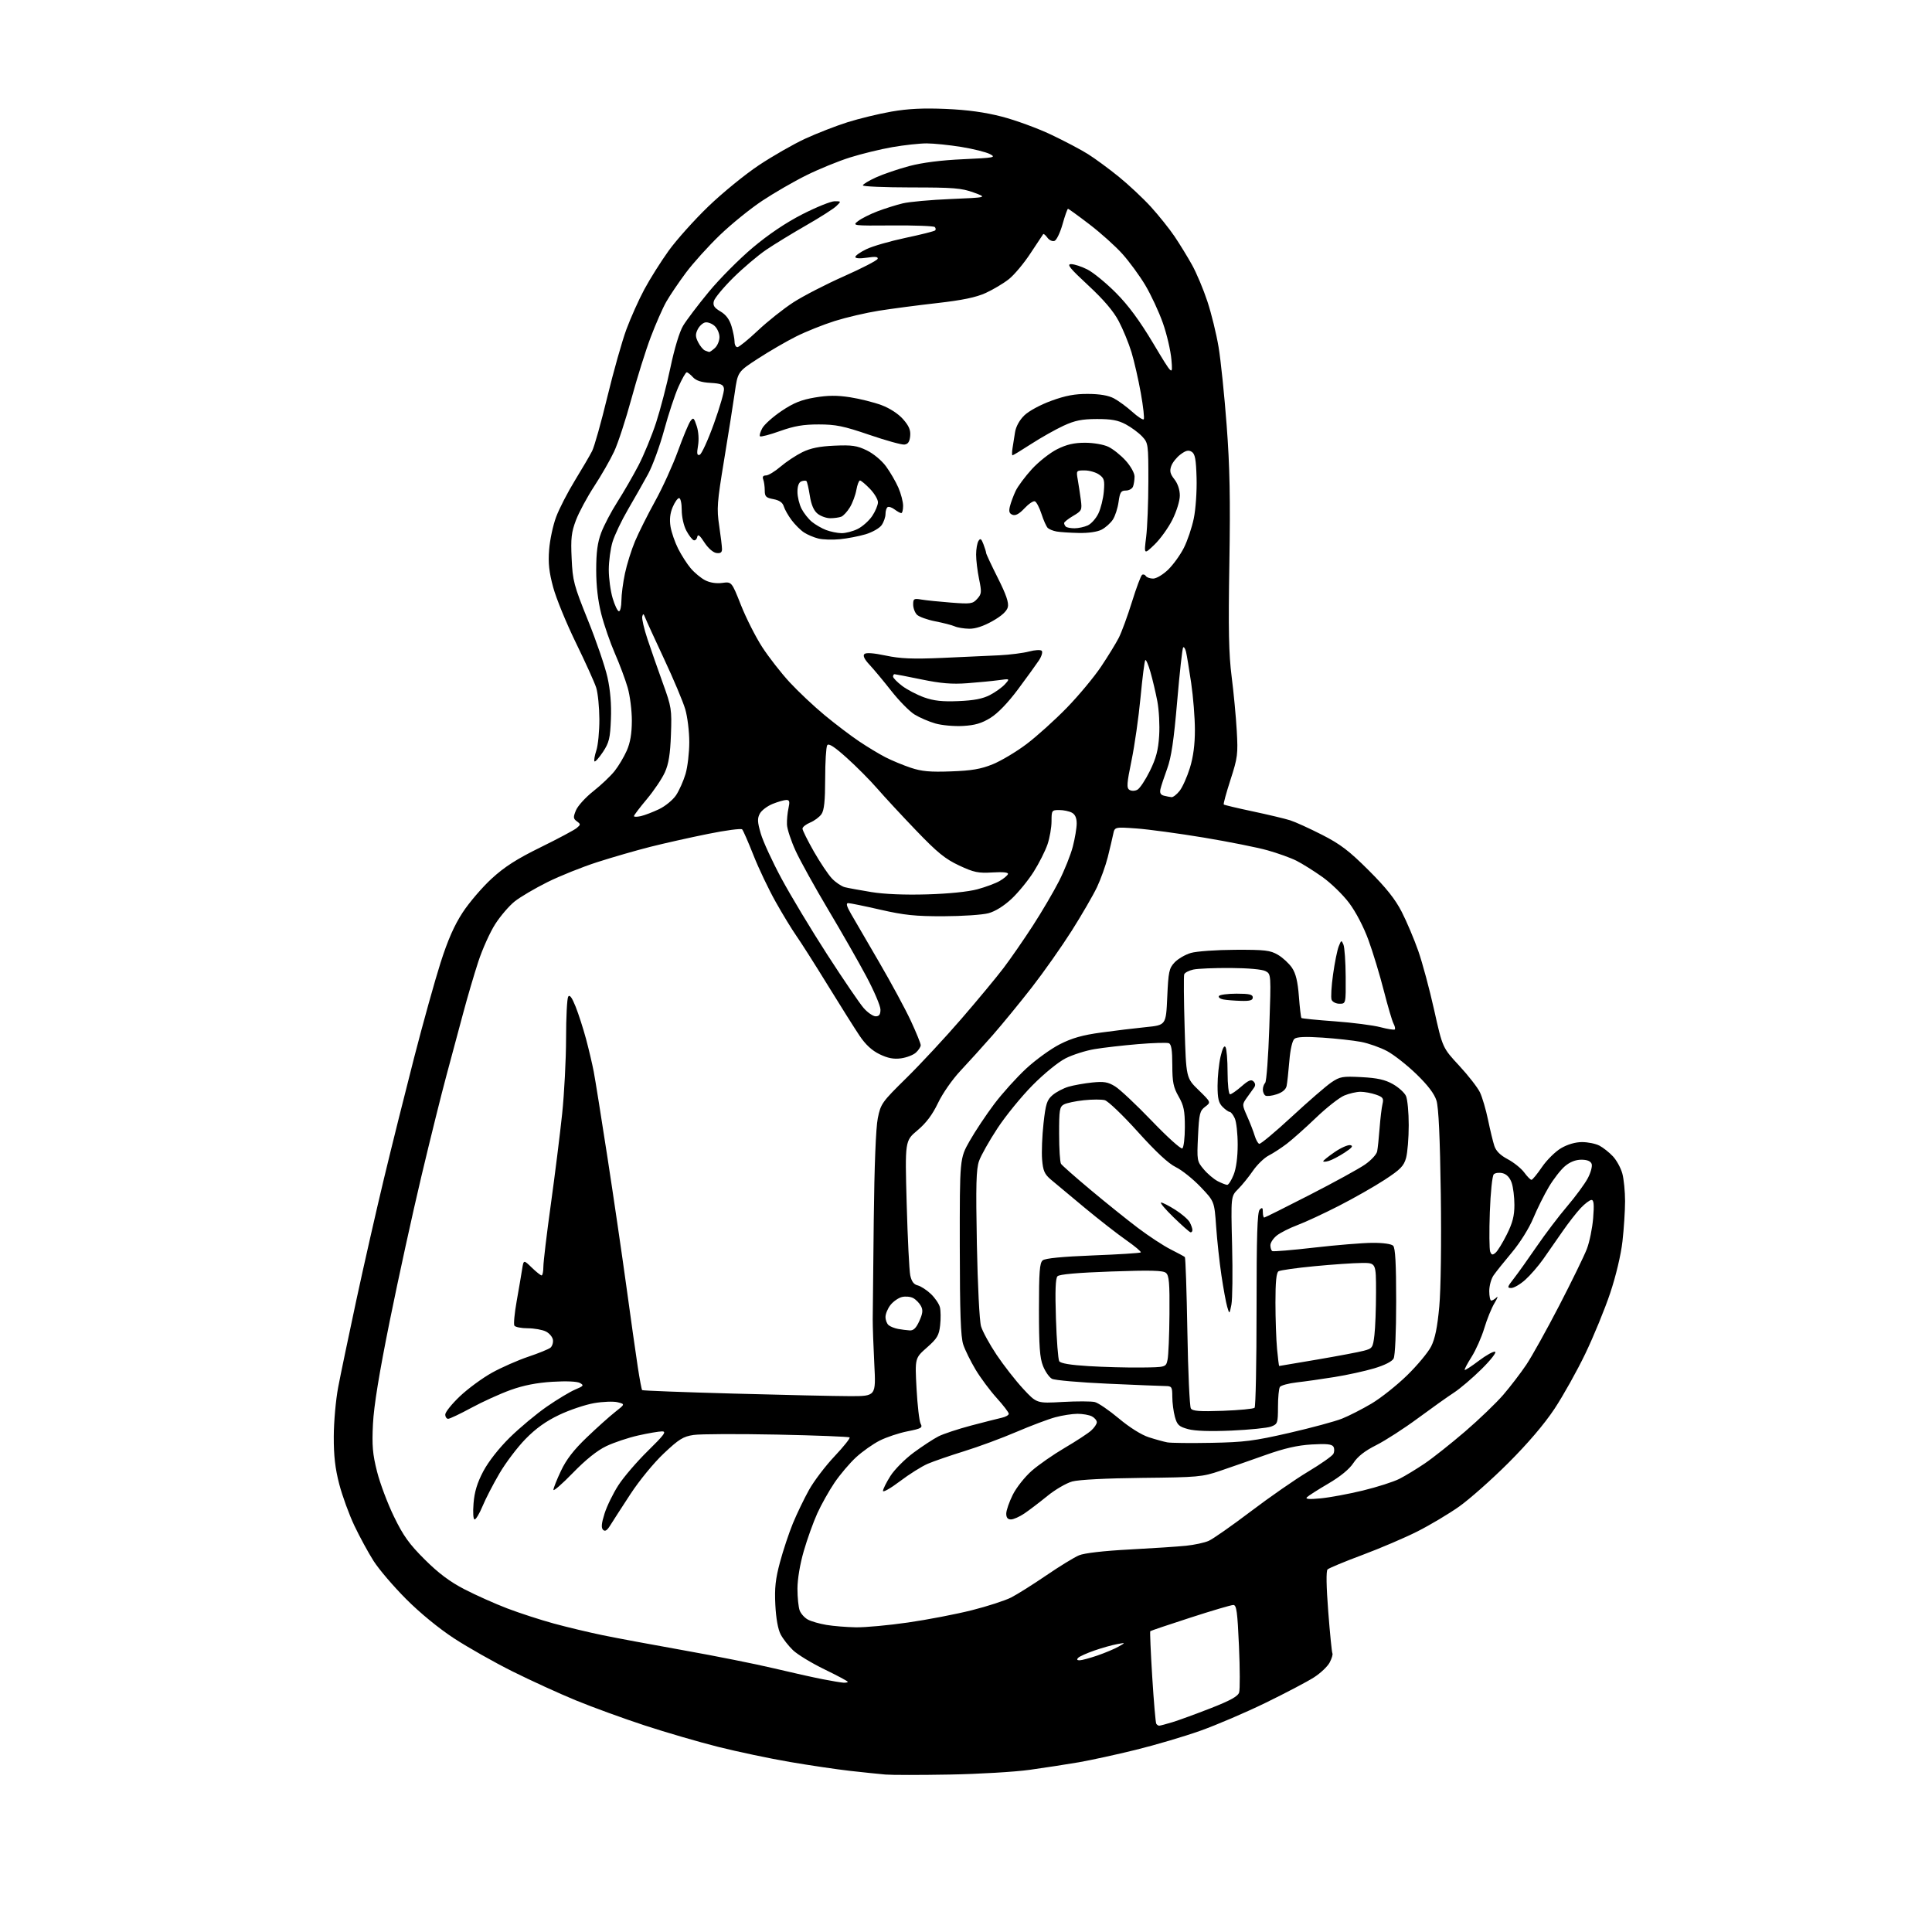 <?xml version="1.0" encoding="UTF-8" standalone="no"?>
<svg 
  version="1.1" 
  xmlns="http://www.w3.org/2000/svg" 
  xmlns:xlink="http://www.w3.org/1999/xlink" 
  xmlns:svg="http://www.w3.org/2000/svg"
  xmlns:rdf="http://www.w3.org/1999/02/22-rdf-syntax-ns#"
  xmlns:cc="http://creativecommons.org/ns#"
  xmlns:dc="http://purl.org/dc/elements/1.1/"
  viewBox="0 0 768 768"
  width="768"
  height="768"
>
<style>svg {background-color: white; }</style>"
<path stroke="none" fill="black" fill-rule="evenodd" d="M377.50,705.41C365.95,705.62 354.48,705.62 352.00,705.41C349.52,705.20 343.23,704.54 338.00,703.96C332.77,703.37 321.98,701.78 314.00,700.41C306.02,699.05 293.20,696.34 285.50,694.41C277.80,692.47 264.62,688.63 256.21,685.87C247.80,683.11 235.52,678.64 228.93,675.93C222.34,673.22 211.00,668.04 203.72,664.41C196.45,660.78 186.00,654.87 180.50,651.28C174.44,647.32 166.91,641.15 161.41,635.62C156.41,630.61 150.60,623.80 148.50,620.50C146.40,617.20 142.97,610.90 140.88,606.50C138.79,602.10 136.08,594.67 134.86,590.00C133.23,583.76 132.65,578.71 132.68,571.00C132.70,565.23 133.48,556.45 134.42,551.50C135.36,546.55 138.60,531.02 141.61,517.00C144.63,502.98 149.59,481.15 152.63,468.50C155.67,455.85 161.06,434.25 164.60,420.50C168.14,406.75 172.88,389.75 175.12,382.72C178.02,373.65 180.57,367.85 183.92,362.72C186.52,358.75 191.71,352.69 195.46,349.25C200.59,344.55 205.42,341.46 214.89,336.81C221.83,333.40 228.28,329.96 229.24,329.16C230.86,327.81 230.87,327.62 229.31,326.49C227.86,325.42 227.81,324.87 228.96,322.09C229.69,320.34 232.80,316.92 235.89,314.49C238.98,312.05 242.77,308.45 244.32,306.49C245.88,304.53 248.04,300.89 249.14,298.41C250.53,295.27 251.15,291.67 251.17,286.54C251.18,282.49 250.44,276.55 249.51,273.34C248.58,270.13 246.30,264.01 244.43,259.75C242.57,255.49 240.13,248.44 239.02,244.08C237.69,238.86 237.00,232.92 237.00,226.62C237.00,219.56 237.51,215.70 238.98,211.78C240.07,208.87 242.97,203.34 245.43,199.50C247.89,195.65 251.66,189.12 253.81,185.00C255.95,180.88 259.10,173.22 260.81,168.00C262.51,162.78 265.09,152.88 266.53,146.00C268.09,138.55 270.11,131.88 271.54,129.50C272.86,127.30 277.44,121.25 281.72,116.06C286.00,110.87 293.88,102.94 299.23,98.44C305.58,93.10 312.46,88.48 319.03,85.13C324.57,82.31 330.30,80.00 331.77,80.00C334.42,80.00 334.43,80.01 332.47,81.91C331.39,82.97 326.00,86.41 320.50,89.56C315.00,92.71 307.83,97.09 304.56,99.31C301.30,101.52 295.41,106.52 291.47,110.41C287.54,114.31 284.07,118.50 283.76,119.71C283.33,121.44 283.91,122.34 286.40,123.81C288.58,125.09 289.97,126.96 290.80,129.71C291.46,131.92 292.00,134.69 292.00,135.87C292.00,137.04 292.51,138.00 293.13,138.00C293.75,138.00 297.41,135.03 301.26,131.40C305.11,127.77 311.46,122.72 315.37,120.19C319.29,117.66 328.34,112.99 335.49,109.82C342.63,106.65 348.65,103.54 348.87,102.90C349.15,102.06 347.95,101.93 344.63,102.43C341.82,102.85 340.00,102.74 340.00,102.15C340.00,101.62 341.98,100.22 344.41,99.05C346.83,97.87 353.84,95.85 359.98,94.55C366.13,93.25 371.42,91.92 371.74,91.59C372.07,91.27 371.99,90.66 371.58,90.25C371.16,89.84 363.59,89.55 354.76,89.62C338.92,89.74 338.73,89.71 341.10,87.88C342.42,86.86 345.89,85.11 348.82,84.00C351.74,82.89 356.24,81.47 358.82,80.85C361.39,80.22 370.02,79.44 378.00,79.11C392.50,78.50 392.50,78.50 387.00,76.51C382.22,74.77 378.97,74.51 362.25,74.51C351.66,74.50 343.00,74.14 343.00,73.69C343.00,73.25 345.36,71.82 348.25,70.51C351.14,69.20 357.10,67.17 361.50,66.00C366.71,64.63 374.17,63.68 382.88,63.29C395.31,62.73 396.06,62.59 393.51,61.25C391.99,60.46 386.87,59.18 382.13,58.41C377.38,57.64 371.20,57.01 368.38,57.00C365.57,57.00 359.41,57.67 354.71,58.49C350.01,59.31 342.41,61.16 337.83,62.61C333.25,64.05 325.45,67.24 320.50,69.70C315.55,72.15 307.68,76.70 303.00,79.81C298.32,82.91 290.76,89.03 286.20,93.41C281.63,97.80 275.53,104.56 272.64,108.44C269.75,112.32 266.23,117.53 264.83,120.00C263.43,122.47 260.66,128.78 258.68,134.00C256.70,139.22 253.24,150.25 251.00,158.50C248.76,166.75 245.67,176.20 244.12,179.50C242.58,182.80 239.02,189.01 236.21,193.29C233.41,197.58 230.14,203.65 228.95,206.79C227.13,211.61 226.86,213.99 227.24,222.04C227.64,230.89 228.11,232.64 233.71,246.54C237.04,254.77 240.53,264.99 241.48,269.25C242.62,274.40 243.08,279.95 242.85,285.82C242.55,293.51 242.13,295.20 239.68,298.92C238.12,301.26 236.61,302.95 236.33,302.66C236.04,302.37 236.36,300.44 237.04,298.36C237.73,296.29 238.28,290.69 238.26,285.91C238.24,281.14 237.67,275.49 237.00,273.36C236.32,271.24 232.68,263.20 228.92,255.50C225.16,247.80 221.10,237.90 219.91,233.51C218.26,227.41 217.87,223.87 218.29,218.51C218.58,214.65 219.83,208.80 221.07,205.50C222.30,202.20 225.66,195.68 228.53,191.00C231.40,186.32 234.48,181.06 235.37,179.30C236.27,177.54 238.99,167.86 241.42,157.80C243.86,147.73 247.26,135.68 248.98,131.00C250.71,126.33 253.93,119.12 256.15,115.00C258.36,110.88 262.71,103.97 265.81,99.66C268.92,95.35 276.01,87.42 281.59,82.05C287.16,76.68 296.20,69.31 301.67,65.67C307.15,62.03 315.42,57.29 320.07,55.14C324.72,53.00 332.28,50.05 336.87,48.60C341.47,47.15 349.34,45.24 354.36,44.36C360.98,43.21 366.95,42.92 376.00,43.30C384.66,43.68 391.50,44.62 398.28,46.37C403.65,47.76 412.43,50.97 417.77,53.50C423.11,56.03 429.74,59.52 432.49,61.26C435.25,62.99 440.72,67.01 444.65,70.19C448.58,73.37 454.37,78.79 457.51,82.23C460.64,85.68 464.88,90.97 466.92,94.00C468.96,97.03 472.08,102.11 473.85,105.30C475.62,108.48 478.37,115.01 479.95,119.80C481.54,124.58 483.54,132.78 484.41,138.00C485.28,143.22 486.72,157.18 487.61,169.00C488.87,185.57 489.11,198.17 488.69,224.00C488.25,250.19 488.45,260.01 489.60,269.00C490.41,275.32 491.32,285.00 491.63,290.50C492.16,299.77 491.98,301.19 489.14,309.96C487.46,315.16 486.25,319.59 486.46,319.80C486.68,320.01 491.89,321.25 498.04,322.55C504.20,323.86 510.87,325.45 512.87,326.09C514.87,326.72 520.55,329.31 525.50,331.83C532.83,335.57 536.27,338.19 544.06,345.96C551.03,352.91 554.60,357.40 557.22,362.50C559.19,366.35 562.14,373.32 563.78,378.00C565.42,382.68 568.27,393.25 570.10,401.50C573.44,416.50 573.44,416.50 580.05,423.62C583.68,427.54 587.40,432.32 588.31,434.24C589.23,436.17 590.67,441.07 591.51,445.12C592.35,449.18 593.48,453.85 594.02,455.50C594.68,457.53 596.39,459.24 599.36,460.81C601.76,462.09 604.70,464.45 605.89,466.06C607.08,467.68 608.38,469.00 608.78,469.00C609.18,469.00 611.06,466.71 612.96,463.92C614.87,461.12 618.28,457.75 620.55,456.42C623.15,454.90 626.24,454.00 628.89,454.00C631.20,454.00 634.31,454.63 635.80,455.41C637.28,456.19 639.70,458.10 641.16,459.66C642.62,461.22 644.30,464.30 644.90,466.50C645.50,468.70 645.99,473.65 645.99,477.50C645.98,481.35 645.52,488.55 644.95,493.50C644.35,498.82 642.35,507.22 640.07,514.03C637.95,520.38 633.51,531.19 630.21,538.06C626.91,544.94 621.38,554.82 617.93,560.03C613.88,566.13 607.35,573.79 599.57,581.56C592.93,588.19 584.12,595.99 580.00,598.90C575.88,601.81 568.45,606.23 563.50,608.74C558.55,611.24 548.69,615.46 541.59,618.11C534.48,620.76 528.25,623.35 527.72,623.88C527.12,624.48 527.22,630.66 528.00,640.66C528.67,649.37 529.42,656.82 529.65,657.22C529.89,657.62 529.41,659.25 528.58,660.84C527.76,662.43 524.93,665.12 522.29,666.80C519.66,668.49 511.05,673.01 503.16,676.86C495.27,680.71 483.57,685.72 477.16,688.00C470.75,690.28 459.20,693.69 451.50,695.58C443.81,697.48 433.61,699.70 428.85,700.53C424.09,701.35 415.32,702.70 409.35,703.53C403.38,704.36 389.05,705.21 377.50,705.41zM460.81,685.99C461.19,685.98 463.55,685.36 466.05,684.60C468.55,683.84 475.39,681.34 481.25,679.05C489.06,676.00 492.08,674.33 492.57,672.79C492.93,671.64 492.91,663.34 492.51,654.35C491.91,640.71 491.54,638.00 490.27,638.00C489.43,638.00 481.73,640.27 473.16,643.05C464.59,645.82 457.43,648.24 457.25,648.42C457.07,648.60 457.42,656.77 458.03,666.58C458.64,676.39 459.36,684.78 459.63,685.21C459.90,685.64 460.43,686.00 460.81,685.99zM335.25,668.89C336.21,668.95 337.00,668.79 337.00,668.54C337.00,668.29 332.84,666.07 327.75,663.60C322.66,661.13 317.04,657.71 315.25,656.01C313.46,654.30 311.24,651.46 310.32,649.70C309.27,647.71 308.47,643.28 308.21,637.98C307.87,631.26 308.26,627.67 310.06,620.98C311.31,616.32 313.62,609.37 315.19,605.55C316.77,601.73 319.66,595.73 321.62,592.22C323.58,588.71 328.14,582.71 331.74,578.90C335.34,575.08 338.04,571.70 337.73,571.40C337.43,571.10 324.42,570.59 308.83,570.27C293.24,569.96 278.33,570.02 275.69,570.42C271.58,571.03 269.87,572.10 263.87,577.76C259.89,581.52 254.16,588.50 250.60,593.94C247.16,599.20 243.55,604.79 242.58,606.36C241.30,608.42 240.51,608.91 239.72,608.12C238.93,607.33 239.09,605.54 240.32,601.66C241.25,598.71 243.72,593.64 245.82,590.40C247.92,587.15 253.19,581.01 257.54,576.75C264.07,570.34 265.05,569.00 263.17,569.00C261.92,569.00 257.66,569.73 253.70,570.62C249.74,571.51 244.03,573.42 241.00,574.87C237.39,576.59 232.83,580.25 227.75,585.48C223.49,589.87 220.00,592.91 220.00,592.23C220.00,591.56 221.34,588.16 222.99,584.69C225.10,580.20 228.08,576.34 233.24,571.41C237.23,567.58 242.30,563.04 244.50,561.31C248.50,558.17 248.50,558.17 245.53,557.42C243.89,557.01 239.70,557.16 236.21,557.76C232.72,558.36 226.47,560.45 222.33,562.42C217.05,564.93 213.03,567.80 208.92,572.00C205.69,575.30 201.01,581.48 198.53,585.73C196.04,589.97 193.02,595.82 191.82,598.73C190.62,601.63 189.20,604.00 188.68,604.00C188.12,604.00 187.94,601.36 188.24,597.62C188.61,593.01 189.68,589.49 192.11,584.87C194.15,581.01 198.31,575.71 202.65,571.43C206.60,567.55 213.23,562.02 217.38,559.15C221.54,556.27 226.62,553.22 228.67,552.36C232.00,550.97 232.20,550.69 230.54,549.76C229.42,549.13 225.11,548.94 219.59,549.28C213.38,549.66 208.12,550.69 203.00,552.53C198.88,554.01 191.85,557.20 187.40,559.61C182.94,562.03 178.78,564.00 178.15,564.00C177.52,564.00 177.00,563.22 177.00,562.28C177.00,561.33 179.63,558.07 182.83,555.03C186.04,551.99 191.78,547.78 195.58,545.67C199.39,543.56 205.88,540.71 210.00,539.32C214.12,537.94 218.08,536.32 218.80,535.74C219.51,535.15 219.96,533.75 219.80,532.61C219.63,531.48 218.38,529.98 217.00,529.29C215.62,528.60 212.39,528.02 209.81,528.01C207.23,528.01 204.83,527.53 204.47,526.96C204.12,526.39 204.53,522.00 205.39,517.21C206.24,512.42 207.21,506.75 207.54,504.62C208.14,500.74 208.14,500.74 211.37,503.87C213.14,505.59 214.91,507.00 215.30,507.00C215.68,507.00 216.00,505.45 216.00,503.55C216.00,501.65 217.33,490.51 218.96,478.80C220.58,467.08 222.61,450.88 223.46,442.78C224.31,434.68 225.01,421.18 225.02,412.78C225.02,404.38 225.41,396.90 225.87,396.18C226.45,395.26 227.35,396.48 228.83,400.18C229.99,403.10 231.85,408.88 232.96,413.00C234.06,417.12 235.44,422.98 236.02,426.00C236.60,429.02 239.04,444.32 241.46,460.00C243.88,475.68 247.27,498.85 249.01,511.50C250.74,524.15 252.77,538.48 253.52,543.36C254.26,548.23 255.05,552.38 255.26,552.59C255.47,552.81 271.81,553.43 291.57,553.97C311.33,554.52 332.16,554.98 337.85,554.99C348.21,555.00 348.21,555.00 347.55,542.25C347.19,535.24 346.91,527.25 346.92,524.50C346.93,521.75 347.12,503.98 347.33,485.00C347.57,463.39 348.17,448.26 348.94,444.50C350.11,438.74 350.57,438.10 360.33,428.50C365.92,423.00 375.77,412.41 382.20,404.96C388.64,397.52 396.18,388.42 398.96,384.75C401.74,381.08 406.94,373.57 410.51,368.06C414.09,362.55 418.79,354.54 420.97,350.27C423.14,346.00 425.61,339.82 426.46,336.54C427.31,333.26 428.00,329.12 428.00,327.33C428.00,325.13 427.37,323.73 426.07,323.04C425.00,322.47 422.75,322.00 421.07,322.00C418.10,322.00 418.00,322.15 418.00,326.47C418.00,328.92 417.28,333.06 416.40,335.65C415.51,338.25 413.04,343.16 410.89,346.56C408.74,349.96 404.79,354.79 402.11,357.30C399.07,360.14 395.61,362.30 392.92,363.02C390.55,363.66 382.51,364.20 375.05,364.22C363.91,364.25 359.46,363.79 350.01,361.63C343.69,360.18 337.91,359.00 337.17,359.00C336.22,359.00 336.55,360.25 338.28,363.25C339.63,365.59 344.67,374.25 349.48,382.50C354.29,390.75 359.98,401.28 362.11,405.89C364.25,410.50 366.00,414.82 366.00,415.48C366.00,416.15 365.13,417.47 364.08,418.43C363.02,419.39 360.35,420.41 358.15,420.71C355.24,421.10 352.91,420.65 349.66,419.08C346.60,417.60 344.07,415.26 341.68,411.70C339.76,408.84 334.03,399.75 328.96,391.50C323.89,383.25 318.31,374.48 316.56,372.00C314.82,369.52 311.11,363.45 308.34,358.50C305.56,353.55 301.59,345.23 299.53,340.00C297.46,334.77 295.44,330.14 295.03,329.70C294.62,329.25 288.49,330.06 281.40,331.50C274.30,332.93 264.00,335.24 258.50,336.63C253.00,338.02 243.55,340.75 237.50,342.69C231.45,344.63 222.46,348.24 217.53,350.70C212.60,353.16 206.79,356.58 204.63,358.30C202.46,360.01 198.99,364.05 196.91,367.26C194.83,370.48 191.77,377.25 190.12,382.31C188.46,387.36 185.73,396.68 184.05,403.00C182.36,409.32 179.40,420.35 177.47,427.50C175.53,434.65 171.06,452.65 167.53,467.50C164.00,482.35 158.34,508.23 154.95,525.00C150.74,545.82 148.62,558.84 148.26,566.02C147.83,574.67 148.12,578.03 149.88,584.98C151.05,589.63 154.08,597.69 156.61,602.88C160.32,610.52 162.66,613.78 168.85,619.94C174.31,625.38 178.82,628.76 184.62,631.76C189.09,634.07 196.75,637.50 201.65,639.37C206.55,641.24 214.88,643.94 220.15,645.38C225.42,646.82 234.19,648.91 239.62,650.03C245.05,651.15 259.61,653.86 271.96,656.06C284.32,658.26 300.29,661.45 307.46,663.15C314.63,664.86 323.43,666.82 327.00,667.51C330.57,668.21 334.29,668.83 335.25,668.89zM429.14,660.00C429.99,660.00 433.18,659.14 436.22,658.10C439.27,657.05 443.05,655.46 444.63,654.56C447.50,652.93 447.50,652.93 444.00,653.58C442.07,653.93 438.05,655.06 435.06,656.10C432.07,657.14 429.16,658.44 428.61,658.99C427.93,659.67 428.11,660.00 429.14,660.00zM340.20,646.88C343.89,646.95 353.23,646.09 360.96,644.97C368.69,643.86 380.10,641.66 386.32,640.09C392.54,638.52 399.58,636.24 401.96,635.02C404.35,633.80 410.62,629.85 415.90,626.25C421.18,622.64 427.04,619.05 428.93,618.26C431.04,617.38 438.70,616.49 448.93,615.95C458.04,615.47 468.18,614.80 471.46,614.46C474.73,614.13 478.78,613.26 480.46,612.52C482.13,611.79 489.64,606.54 497.15,600.85C504.65,595.16 514.93,588.02 519.99,585.00C525.04,581.98 529.56,578.80 530.02,577.95C530.48,577.09 530.49,575.79 530.04,575.06C529.42,574.07 527.23,573.85 521.36,574.20C515.73,574.54 510.52,575.73 503.00,578.41C497.23,580.46 489.12,583.29 485.00,584.69C477.91,587.10 476.21,587.25 454.00,587.48C439.84,587.63 428.81,588.20 426.24,588.91C423.89,589.55 419.44,592.15 416.35,594.67C413.26,597.18 409.15,600.32 407.22,601.62C405.30,602.93 402.88,604.00 401.86,604.00C400.58,604.00 400.00,603.28 400.00,601.70C400.00,600.43 401.17,597.05 402.59,594.20C404.01,591.34 407.41,587.05 410.14,584.66C412.86,582.28 418.78,578.16 423.30,575.51C427.81,572.86 432.51,569.79 433.75,568.67C434.99,567.56 436.00,566.07 436.00,565.36C436.00,564.65 435.13,563.60 434.07,563.04C433.00,562.47 430.41,562.01 428.32,562.01C426.22,562.02 422.25,562.63 419.50,563.38C416.75,564.12 409.77,566.75 404.00,569.22C398.23,571.70 388.91,575.14 383.30,576.87C377.70,578.61 371.16,580.86 368.78,581.88C366.41,582.90 361.43,586.02 357.73,588.83C354.03,591.63 351.00,593.35 351.00,592.66C351.00,591.96 352.33,589.29 353.96,586.72C355.59,584.15 359.75,579.97 363.21,577.42C366.67,574.87 371.09,571.98 373.03,570.99C374.98,569.99 380.83,568.06 386.03,566.68C391.24,565.31 396.74,563.91 398.25,563.57C399.76,563.24 401.00,562.53 401.00,561.99C401.00,561.46 398.84,558.64 396.20,555.72C393.56,552.81 389.79,547.74 387.82,544.46C385.86,541.18 383.64,536.70 382.91,534.50C381.89,531.46 381.56,522.06 381.53,495.50C381.50,460.50 381.50,460.50 385.45,453.55C387.62,449.72 392.02,443.12 395.21,438.88C398.41,434.63 404.13,428.29 407.92,424.78C411.72,421.26 417.74,416.91 421.31,415.10C426.12,412.65 430.33,411.46 437.65,410.46C443.07,409.71 451.10,408.74 455.50,408.30C463.50,407.50 463.50,407.50 464.00,396.33C464.45,386.23 464.73,384.91 466.93,382.57C468.27,381.14 471.20,379.45 473.43,378.80C475.67,378.15 483.57,377.59 491.00,377.56C502.88,377.51 504.92,377.75 508.00,379.55C509.92,380.68 512.44,383.01 513.59,384.72C515.10,386.96 515.87,390.14 516.33,396.07C516.67,400.59 517.13,404.46 517.34,404.67C517.55,404.88 523.52,405.48 530.61,405.99C537.70,406.51 545.86,407.56 548.73,408.32C551.61,409.08 554.18,409.48 554.45,409.22C554.71,408.95 554.49,407.91 553.95,406.90C553.40,405.89 551.67,399.98 550.08,393.78C548.50,387.58 545.76,378.54 543.99,373.70C542.08,368.46 538.96,362.48 536.29,358.93C533.82,355.64 529.03,351.00 525.65,348.60C522.27,346.20 517.63,343.30 515.35,342.15C513.07,341.00 507.90,339.14 503.85,338.01C499.81,336.87 488.40,334.60 478.50,332.95C468.60,331.31 456.59,329.68 451.81,329.33C443.11,328.71 443.11,328.71 442.51,331.60C442.18,333.20 441.21,337.29 440.36,340.71C439.50,344.12 437.56,349.52 436.05,352.71C434.53,355.89 430.02,363.68 426.02,370.00C422.01,376.32 414.88,386.45 410.17,392.50C405.46,398.55 398.45,407.10 394.60,411.50C390.74,415.90 384.99,422.25 381.83,425.62C378.57,429.09 374.69,434.65 372.88,438.45C370.64,443.13 368.17,446.42 364.70,449.33C359.73,453.50 359.73,453.50 360.42,478.50C360.80,492.25 361.44,505.06 361.84,506.96C362.35,509.38 363.24,510.59 364.79,510.96C366.01,511.26 368.36,512.78 370.01,514.34C371.66,515.90 373.29,518.29 373.63,519.65C373.97,521.01 374.01,524.23 373.72,526.81C373.27,530.86 372.55,532.07 368.44,535.69C363.69,539.88 363.69,539.88 364.34,552.00C364.70,558.66 365.43,564.93 365.96,565.93C366.83,567.55 366.27,567.88 360.75,568.97C357.35,569.64 352.37,571.30 349.69,572.66C347.01,574.01 342.78,577.01 340.28,579.31C337.78,581.61 333.94,586.14 331.75,589.36C329.56,592.59 326.48,598.08 324.89,601.58C323.31,605.07 320.88,611.82 319.51,616.58C318.01,621.75 317.00,627.77 317.00,631.55C317.00,635.02 317.40,638.92 317.89,640.21C318.38,641.49 319.85,643.12 321.17,643.82C322.48,644.53 325.80,645.48 328.53,645.93C331.26,646.39 336.52,646.82 340.20,646.88zM525.00,595.62C528.58,595.28 536.12,593.88 541.77,592.51C547.42,591.14 553.94,589.05 556.27,587.87C558.60,586.69 563.14,583.93 566.37,581.74C569.59,579.56 576.79,573.85 582.37,569.06C587.94,564.28 594.79,557.69 597.60,554.43C600.40,551.17 604.51,545.80 606.73,542.50C608.94,539.20 614.83,528.62 619.81,519.00C624.79,509.38 629.73,499.25 630.79,496.50C631.85,493.75 632.98,488.24 633.30,484.25C633.74,478.82 633.57,477.00 632.64,477.00C631.95,477.00 630.02,478.46 628.33,480.25C626.65,482.04 623.41,486.20 621.13,489.50C618.85,492.80 615.40,497.75 613.47,500.50C611.53,503.25 608.31,506.96 606.31,508.75C604.31,510.54 601.80,512.00 600.75,512.00C599.04,512.00 599.15,511.59 601.76,508.25C603.37,506.19 607.46,500.45 610.85,495.50C614.24,490.55 619.70,483.35 622.99,479.50C626.27,475.65 629.94,470.66 631.15,468.40C632.35,466.15 633.05,463.57 632.70,462.65C632.28,461.56 630.90,461.00 628.61,461.00C626.36,461.00 624.09,461.89 622.11,463.56C620.44,464.96 617.55,468.68 615.69,471.81C613.83,474.94 611.04,480.56 609.48,484.30C607.87,488.19 604.26,493.96 601.05,497.80C597.96,501.48 594.66,505.61 593.72,506.97C592.77,508.33 592.00,511.14 592.00,513.22C592.00,515.30 592.36,517.00 592.80,517.00C593.24,517.00 594.19,516.44 594.90,515.75C595.62,515.06 595.25,516.08 594.09,518.00C592.92,519.92 591.09,524.43 590.02,528.01C588.94,531.59 586.67,536.70 584.98,539.37C583.28,542.04 582.05,544.38 582.24,544.57C582.43,544.76 584.97,543.11 587.88,540.90C590.80,538.70 593.70,537.09 594.34,537.33C594.98,537.57 592.55,540.67 588.95,544.23C585.35,547.79 580.40,552.01 577.95,553.60C575.50,555.19 569.04,559.79 563.58,563.82C558.13,567.85 550.70,572.64 547.07,574.47C542.52,576.75 539.70,578.97 537.99,581.58C536.39,584.02 532.82,586.94 528.00,589.77C523.88,592.18 520.05,594.63 519.50,595.20C518.81,595.93 520.48,596.06 525.00,595.62zM481.50,573.55C494.60,573.31 498.52,572.81 512.50,569.60C521.30,567.58 530.75,565.03 533.50,563.92C536.25,562.82 541.52,560.13 545.21,557.94C548.90,555.75 555.25,550.71 559.33,546.73C563.41,542.75 567.72,537.57 568.91,535.21C570.46,532.14 571.38,527.62 572.14,519.34C572.76,512.56 573.01,494.04 572.74,474.63C572.42,452.12 571.87,440.22 571.02,437.50C570.18,434.80 567.59,431.39 563.06,427.00C559.37,423.43 554.14,419.31 551.43,417.85C548.72,416.39 544.02,414.73 541.00,414.16C537.98,413.59 531.10,412.83 525.72,412.47C518.92,412.01 515.51,412.16 514.55,412.96C513.71,413.66 512.91,417.15 512.53,421.81C512.18,426.04 511.70,430.48 511.45,431.67C511.16,433.08 509.77,434.25 507.52,434.99C505.61,435.63 503.58,435.86 503.02,435.51C502.46,435.17 502.00,434.10 502.00,433.14C502.00,432.18 502.42,430.97 502.93,430.45C503.44,429.93 504.18,419.99 504.57,408.36C505.28,387.23 505.28,387.22 503.07,386.04C501.75,385.33 496.13,384.83 489.18,384.79C482.76,384.75 476.08,385.03 474.33,385.42C472.59,385.81 470.97,386.66 470.74,387.31C470.51,387.96 470.58,397.50 470.91,408.50C471.50,428.50 471.50,428.50 476.47,433.33C481.43,438.17 481.43,438.17 479.07,439.95C476.94,441.56 476.66,442.68 476.23,451.64C475.77,461.31 475.82,461.63 478.50,464.81C480.00,466.61 482.51,468.73 484.07,469.54C485.63,470.34 487.32,471.00 487.84,471.00C488.36,471.00 489.51,469.19 490.39,466.98C491.40,464.47 492.00,459.98 492.00,455.03C492.00,450.66 491.48,445.95 490.84,444.55C490.20,443.15 489.30,442.00 488.84,442.00C488.38,442.00 487.10,441.10 486.00,440.00C484.42,438.42 484.00,436.67 484.00,431.58C484.00,428.04 484.53,422.86 485.18,420.05C485.93,416.77 486.64,415.41 487.16,416.23C487.61,416.93 487.98,421.44 487.98,426.25C487.99,431.20 488.42,435.00 488.97,435.00C489.50,435.00 491.54,433.58 493.52,431.85C496.27,429.44 497.38,428.98 498.28,429.88C499.07,430.67 499.13,431.50 498.48,432.39C497.94,433.12 496.65,434.93 495.60,436.41C493.73,439.06 493.73,439.17 495.79,443.80C496.94,446.38 498.27,449.82 498.75,451.44C499.23,453.05 500.05,454.52 500.56,454.69C501.08,454.86 506.90,450.00 513.50,443.90C520.10,437.79 527.18,431.66 529.24,430.27C532.66,427.96 533.68,427.78 541.26,428.18C547.50,428.51 550.57,429.19 553.67,430.94C555.94,432.21 558.29,434.34 558.90,435.67C559.50,437.00 560.00,442.24 559.99,447.30C559.99,452.36 559.51,458.22 558.93,460.31C558.04,463.51 556.68,464.90 550.45,468.97C546.37,471.64 538.16,476.31 532.21,479.35C526.26,482.39 518.87,485.83 515.78,486.98C512.69,488.14 509.00,490.00 507.58,491.11C506.16,492.23 505.00,493.99 505.00,495.01C505.00,496.04 505.34,497.08 505.75,497.33C506.16,497.57 513.70,496.95 522.50,495.93C531.30,494.92 541.67,494.07 545.55,494.05C549.76,494.02 553.08,494.48 553.80,495.20C554.66,496.06 555.00,502.37 555.00,517.27C555.00,529.58 554.58,538.91 553.98,540.04C553.35,541.22 550.37,542.72 546.23,543.95C542.53,545.05 535.45,546.60 530.50,547.39C525.55,548.19 518.80,549.15 515.50,549.52C512.20,549.90 509.17,550.72 508.77,551.35C508.36,551.98 508.02,555.55 508.02,559.27C508.00,565.71 507.87,566.10 505.29,567.08C503.81,567.64 496.72,568.36 489.54,568.68C481.04,569.05 475.03,568.85 472.29,568.10C468.64,567.10 467.94,566.45 467.04,563.22C466.48,561.17 466.01,557.59 466.01,555.25C466.00,551.29 465.81,551.00 463.25,550.97C461.74,550.96 451.42,550.54 440.31,550.04C429.21,549.54 419.25,548.67 418.18,548.10C417.11,547.53 415.51,545.24 414.62,543.01C413.33,539.79 413.00,535.19 413.00,520.60C413.00,505.55 413.27,502.02 414.49,501.01C415.48,500.19 422.22,499.53 434.49,499.05C444.67,498.66 453.22,498.12 453.48,497.85C453.75,497.59 451.16,495.41 447.73,493.01C444.30,490.62 436.84,484.80 431.15,480.08C425.45,475.36 419.42,470.33 417.74,468.90C415.19,466.73 414.62,465.40 414.25,460.90C414.01,457.93 414.27,451.46 414.82,446.53C415.68,438.77 416.17,437.25 418.41,435.32C419.84,434.10 422.69,432.60 424.75,431.99C426.81,431.39 431.05,430.63 434.17,430.31C438.87,429.84 440.43,430.10 443.31,431.88C445.21,433.06 451.76,439.22 457.87,445.58C463.97,451.94 469.42,456.86 469.98,456.51C470.54,456.17 471.00,452.35 471.00,448.04C471.00,441.52 470.58,439.47 468.51,435.85C466.43,432.20 466.02,430.19 466.01,423.36C466.00,417.37 465.63,415.07 464.62,414.69C463.87,414.40 458.35,414.56 452.37,415.06C446.39,415.56 438.63,416.45 435.11,417.04C431.60,417.62 426.42,419.27 423.61,420.69C420.71,422.15 415.02,426.78 410.47,431.39C406.05,435.85 399.77,443.55 396.52,448.50C393.26,453.45 389.96,459.30 389.19,461.50C388.04,464.74 387.88,471.03 388.32,494.50C388.64,511.01 389.35,525.10 389.98,527.23C390.58,529.28 393.37,534.37 396.16,538.55C398.96,542.73 403.69,548.79 406.68,552.02C412.11,557.88 412.11,557.88 422.42,557.30C428.09,556.98 433.85,557.00 435.22,557.34C436.59,557.68 440.89,560.62 444.77,563.87C449.00,567.42 453.75,570.40 456.66,571.33C459.32,572.19 462.62,573.10 464.00,573.36C465.38,573.62 473.25,573.71 481.50,573.55zM486.10,560.82C492.61,560.58 498.29,560.04 498.72,559.61C499.15,559.17 499.50,541.56 499.50,520.46C499.50,491.11 499.79,481.81 500.75,480.85C501.75,479.85 502.00,480.04 502.00,481.80C502.00,483.01 502.24,484.00 502.54,484.00C502.83,484.00 510.96,479.95 520.60,475.00C530.24,470.06 540.12,464.64 542.55,462.96C544.99,461.29 547.19,458.92 547.44,457.71C547.68,456.49 548.12,452.35 548.41,448.50C548.70,444.65 549.22,440.32 549.56,438.88C550.10,436.60 549.77,436.11 546.94,435.13C545.16,434.51 542.40,434.00 540.82,434.00C539.23,434.00 536.33,434.67 534.36,435.49C532.39,436.32 527.34,440.28 523.14,444.31C518.94,448.34 513.70,453.00 511.50,454.68C509.30,456.35 506.06,458.46 504.30,459.36C502.54,460.27 499.73,462.99 498.06,465.41C496.40,467.83 493.74,471.11 492.16,472.69C489.29,475.56 489.29,475.56 489.78,495.15C490.05,505.93 489.92,516.49 489.50,518.62C488.73,522.50 488.73,522.50 487.84,519.50C487.35,517.85 486.32,512.23 485.54,507.00C484.76,501.77 483.81,493.02 483.43,487.53C482.73,477.57 482.73,477.57 477.24,471.81C474.22,468.65 469.79,465.11 467.40,463.95C464.48,462.54 459.50,457.90 452.27,449.88C446.35,443.30 440.44,437.65 439.15,437.33C437.86,437.00 434.13,437.01 430.86,437.36C427.59,437.70 424.03,438.45 422.95,439.02C421.20,439.96 421.00,441.17 421.02,450.79C421.02,456.68 421.36,462.01 421.77,462.64C422.17,463.26 427.45,467.92 433.50,472.98C439.55,478.05 448.04,484.87 452.37,488.14C456.70,491.41 462.55,495.25 465.37,496.66C468.19,498.08 470.72,499.45 471.00,499.70C471.27,499.96 471.72,513.29 472.00,529.33C472.27,545.37 472.90,559.12 473.38,559.87C474.07,560.94 476.83,561.15 486.10,560.82zM453.49,543.61C463.48,543.50 463.48,543.50 464.12,540.50C464.48,538.85 464.82,530.69 464.88,522.37C464.98,509.97 464.73,507.02 463.48,505.99C462.31,505.01 457.38,504.89 441.73,505.44C428.43,505.91 421.11,506.55 420.37,507.33C419.57,508.15 419.39,513.19 419.75,524.15C420.03,532.76 420.62,540.39 421.06,541.10C421.59,541.96 425.52,542.62 432.68,543.05C438.63,543.42 448.00,543.67 453.49,543.61zM508.49,543.00C508.60,543.00 515.39,541.85 523.59,540.45C531.79,539.05 540.12,537.48 542.11,536.95C545.56,536.04 545.75,535.76 546.35,530.75C546.70,527.86 546.99,520.21 546.99,513.75C547.00,502.00 547.00,502.00 541.25,502.05C538.09,502.07 529.65,502.65 522.49,503.34C515.34,504.02 508.93,504.93 508.24,505.35C507.37,505.89 507.00,509.56 507.01,517.81C507.01,524.24 507.30,532.54 507.65,536.25C508.00,539.96 508.38,543.00 508.49,543.00zM361.60,528.86C363.13,528.96 364.17,527.95 365.45,525.12C366.82,522.07 366.96,520.78 366.08,519.14C365.46,517.99 364.07,516.57 363.00,516.00C361.92,515.42 359.90,515.24 358.50,515.59C357.11,515.94 355.08,517.36 353.98,518.75C352.89,520.13 352.00,522.28 352.00,523.51C352.00,524.75 352.56,526.22 353.25,526.78C353.94,527.35 355.62,528.02 357.00,528.27C358.38,528.52 360.44,528.79 361.60,528.86zM594.48,498.01C595.29,497.35 597.31,494.08 598.97,490.74C601.28,486.13 602.00,483.32 602.00,478.99C602.00,475.86 601.51,471.88 600.90,470.14C600.19,468.11 598.92,466.77 597.33,466.37C595.97,466.03 594.38,466.22 593.79,466.81C593.20,467.40 592.51,474.04 592.23,481.86C591.95,489.55 592.02,496.60 592.37,497.53C592.90,498.89 593.31,498.99 594.48,498.01zM473.25,489.86C472.84,489.79 469.80,487.10 466.50,483.89C463.20,480.68 460.97,478.04 461.55,478.03C462.13,478.01 464.69,479.32 467.23,480.93C469.78,482.55 472.34,484.77 472.93,485.87C473.52,486.97 474.00,488.35 474.00,488.93C474.00,489.52 473.66,489.94 473.25,489.86zM528.25,461.47C527.01,461.84 526.00,461.90 526.00,461.62C526.00,461.33 528.04,459.69 530.53,457.98C533.02,456.27 535.83,455.02 536.78,455.22C538.06,455.48 537.47,456.25 534.50,458.19C532.30,459.63 529.49,461.10 528.25,461.47zM348.10,404.00C349.49,404.00 350.00,403.28 350.00,401.33C350.00,399.87 347.46,393.91 344.35,388.08C341.25,382.26 334.42,370.32 329.19,361.55C323.96,352.77 318.16,342.31 316.31,338.30C314.46,334.28 312.89,329.54 312.83,327.75C312.76,325.96 313.04,323.04 313.44,321.25C314.01,318.66 313.84,318.00 312.60,318.00C311.74,318.00 309.29,318.70 307.16,319.55C305.03,320.41 302.72,322.15 302.04,323.43C301.01,325.34 301.08,326.78 302.42,331.36C303.31,334.44 307.01,342.48 310.65,349.23C314.28,355.98 322.47,369.60 328.86,379.49C335.25,389.38 341.77,398.95 343.34,400.74C344.92,402.53 347.06,404.00 348.10,404.00zM532.47,399.00C531.08,399.00 529.66,398.29 529.33,397.41C528.99,396.54 529.25,392.02 529.91,387.36C530.56,382.70 531.57,377.68 532.16,376.20C533.15,373.67 533.27,373.63 534.04,375.50C534.49,376.60 534.89,382.34 534.93,388.25C535.00,399.00 535.00,399.00 532.47,399.00zM493.25,397.86C490.64,397.79 487.48,397.53 486.24,397.29C484.99,397.05 484.23,396.44 484.54,395.93C484.86,395.42 488.02,395.00 491.56,395.00C496.62,395.00 498.00,395.32 498.00,396.50C498.00,397.64 496.87,397.97 493.25,397.86zM368.50,355.53C376.98,355.29 384.86,354.49 388.50,353.51C391.79,352.62 395.81,351.13 397.41,350.19C399.02,349.25 400.49,348.02 400.68,347.45C400.91,346.78 398.72,346.56 394.53,346.81C388.86,347.15 387.17,346.80 381.27,344.05C375.74,341.46 372.62,338.93 364.23,330.19C358.58,324.31 351.62,316.80 348.76,313.50C345.90,310.20 340.43,304.69 336.59,301.25C331.63,296.79 329.39,295.36 328.83,296.25C328.39,296.94 328.02,302.91 328.02,309.53C328.00,318.43 327.62,322.10 326.54,323.64C325.74,324.79 323.71,326.29 322.04,326.98C320.37,327.68 319.00,328.76 319.00,329.40C319.00,330.03 321.04,334.13 323.53,338.51C326.03,342.88 329.28,347.73 330.76,349.27C332.24,350.81 334.52,352.34 335.84,352.68C337.16,353.01 341.90,353.88 346.37,354.61C351.52,355.45 359.63,355.79 368.50,355.53zM254.75,324.42C256.26,324.08 259.52,322.83 262.00,321.65C264.47,320.47 267.51,317.96 268.76,316.09C270.00,314.21 271.69,310.42 272.51,307.66C273.33,304.90 274.00,299.20 274.00,295.00C274.00,290.80 273.28,284.92 272.40,281.93C271.52,278.94 267.75,269.98 264.01,262.00C260.28,254.03 256.88,246.60 256.46,245.50C255.84,243.89 255.62,243.81 255.30,245.08C255.09,245.95 256.03,250.00 257.39,254.08C258.75,258.16 261.48,266.00 263.47,271.50C266.93,281.05 267.07,281.98 266.71,292.00C266.43,299.77 265.80,303.67 264.30,307.00C263.19,309.48 259.97,314.27 257.14,317.65C254.31,321.03 252.00,324.07 252.00,324.42C252.00,324.76 253.24,324.76 254.75,324.42zM465.68,316.88C466.33,316.95 467.79,315.81 468.93,314.36C470.07,312.91 471.90,308.81 473.00,305.26C474.35,300.89 475.00,295.98 474.99,290.14C474.99,285.39 474.32,277.00 473.51,271.50C472.70,266.00 471.78,260.43 471.47,259.13C471.16,257.83 470.64,257.03 470.32,257.35C470.00,257.67 468.93,267.30 467.95,278.75C466.62,294.28 465.61,301.09 463.98,305.54C462.78,308.82 461.57,312.47 461.30,313.66C460.95,315.18 461.35,315.96 462.65,316.29C463.67,316.55 465.03,316.82 465.68,316.88zM452.13,313.93C453.09,313.42 455.32,310.06 457.09,306.47C459.56,301.45 460.42,298.21 460.78,292.48C461.05,288.37 460.72,282.20 460.06,278.76C459.40,275.31 458.17,270.10 457.33,267.18C456.50,264.25 455.57,262.10 455.27,262.40C454.97,262.69 454.12,269.37 453.38,277.22C452.64,285.07 451.03,296.36 449.80,302.31C447.91,311.48 447.79,313.25 448.98,313.99C449.80,314.49 451.13,314.47 452.13,313.93zM378.02,306.64C386.24,306.35 389.88,305.73 394.60,303.82C397.93,302.47 404.00,298.85 408.08,295.77C412.16,292.69 419.36,286.20 424.09,281.34C428.81,276.48 434.93,269.12 437.69,265.00C440.45,260.88 443.63,255.70 444.75,253.50C445.87,251.30 448.22,244.89 449.97,239.26C451.72,233.63 453.53,228.79 454.00,228.50C454.48,228.21 455.14,228.42 455.49,228.98C455.84,229.54 457.15,230.00 458.41,230.00C459.67,230.00 462.33,228.41 464.36,226.44C466.38,224.48 469.18,220.60 470.59,217.81C472.01,215.03 473.78,209.77 474.54,206.13C475.31,202.44 475.80,195.32 475.66,190.08C475.45,182.57 475.06,180.44 473.73,179.60C472.47,178.81 471.40,179.05 469.29,180.63C467.75,181.77 466.09,183.85 465.59,185.25C464.88,187.25 465.15,188.37 466.84,190.53C468.17,192.22 469.00,194.69 469.00,196.98C469.00,199.08 467.72,203.24 466.05,206.59C464.42,209.84 461.21,214.30 458.92,216.50C454.74,220.50 454.74,220.50 455.61,213.50C456.09,209.65 456.48,199.67 456.49,191.33C456.50,176.52 456.44,176.09 454.00,173.48C452.62,172.01 449.70,169.85 447.50,168.68C444.42,167.04 441.77,166.55 436.00,166.57C430.05,166.59 427.32,167.14 422.78,169.23C419.64,170.68 413.89,173.92 410.00,176.43C406.12,178.94 402.74,181.00 402.49,181.00C402.25,181.00 402.24,179.76 402.48,178.25C402.72,176.74 403.17,173.85 403.49,171.84C403.84,169.59 405.25,167.01 407.17,165.14C408.95,163.40 413.52,160.92 417.88,159.33C423.54,157.26 427.27,156.56 432.49,156.59C437.19,156.61 440.59,157.19 442.81,158.36C444.63,159.33 447.90,161.73 450.09,163.70C452.27,165.67 454.32,167.01 454.65,166.68C454.98,166.35 454.46,161.68 453.50,156.29C452.54,150.91 450.86,143.57 449.78,140.00C448.69,136.43 446.41,130.87 444.71,127.66C442.61,123.68 438.73,119.13 432.56,113.41C425.24,106.62 423.94,105.01 425.79,105.00C427.05,105.00 429.97,105.96 432.29,107.14C434.61,108.32 439.69,112.49 443.58,116.39C448.54,121.37 452.99,127.40 458.43,136.50C466.21,149.50 466.21,149.50 465.66,142.99C465.36,139.41 463.83,132.83 462.25,128.37C460.67,123.90 457.52,117.15 455.27,113.37C453.01,109.59 448.91,103.99 446.16,100.93C443.41,97.86 437.52,92.58 433.07,89.18C428.63,85.78 424.79,83.00 424.55,83.00C424.30,83.00 423.33,85.74 422.39,89.09C421.45,92.44 420.02,95.44 419.20,95.75C418.38,96.07 417.11,95.50 416.37,94.49C415.63,93.47 414.87,92.84 414.69,93.07C414.50,93.31 412.23,96.74 409.63,100.70C407.04,104.66 403.17,109.28 401.04,110.97C398.91,112.65 394.77,115.12 391.84,116.46C387.98,118.21 382.62,119.33 372.50,120.48C364.80,121.35 354.38,122.72 349.34,123.52C344.31,124.32 336.43,126.16 331.84,127.60C327.25,129.05 320.35,131.81 316.50,133.74C312.65,135.66 305.85,139.61 301.38,142.51C293.26,147.78 293.26,147.78 292.07,156.14C291.41,160.74 289.50,172.82 287.82,183.00C285.05,199.79 284.87,202.19 285.89,209.00C286.51,213.12 287.01,217.32 287.01,218.32C287.00,219.63 286.37,220.05 284.75,219.82C283.45,219.63 281.46,217.87 280.00,215.62C278.19,212.80 277.41,212.20 277.17,213.42C276.98,214.35 276.35,214.95 275.76,214.75C275.16,214.55 273.85,212.85 272.84,210.96C271.79,209.01 271.00,205.48 271.00,202.77C271.00,200.10 270.54,198.00 269.95,198.00C269.37,198.00 268.22,199.63 267.38,201.63C266.35,204.09 266.09,206.58 266.55,209.38C266.93,211.64 268.29,215.57 269.57,218.11C270.84,220.64 273.09,224.15 274.56,225.89C276.03,227.64 278.61,229.78 280.28,230.65C282.20,231.64 284.72,232.03 287.09,231.72C290.85,231.21 290.85,231.21 294.54,240.53C296.57,245.66 300.36,253.15 302.96,257.18C305.57,261.20 310.48,267.51 313.89,271.20C317.29,274.88 323.55,280.77 327.79,284.28C332.03,287.79 338.20,292.48 341.50,294.69C344.80,296.91 349.52,299.76 352.00,301.03C354.48,302.30 358.98,304.17 362.00,305.18C366.36,306.64 369.69,306.95 378.02,306.64zM382.80,288.58C379.33,288.78 374.39,288.33 371.81,287.59C369.23,286.85 365.50,285.24 363.52,284.01C361.53,282.78 357.39,278.57 354.30,274.64C351.22,270.71 347.32,266.04 345.65,264.25C343.64,262.11 342.94,260.66 343.59,260.01C344.24,259.36 347.13,259.56 352.04,260.59C357.89,261.83 362.74,262.03 374.50,261.53C382.75,261.17 392.97,260.71 397.21,260.49C401.45,260.28 406.79,259.59 409.09,258.98C411.38,258.36 413.64,258.24 414.10,258.70C414.57,259.17 414.06,260.89 412.98,262.53C411.90,264.16 408.16,269.32 404.68,274.00C400.69,279.36 396.65,283.56 393.73,285.36C390.23,287.53 387.58,288.31 382.80,288.58zM381.00,278.70C387.13,278.45 390.62,277.78 393.50,276.29C395.70,275.15 398.40,273.21 399.50,271.98C401.50,269.76 401.50,269.76 397.00,270.38C394.52,270.72 388.90,271.26 384.50,271.59C378.44,272.04 374.04,271.68 366.34,270.09C360.76,268.94 355.92,268.00 355.59,268.00C355.27,268.00 355.00,268.43 355.00,268.95C355.00,269.47 356.61,271.13 358.58,272.63C360.55,274.13 364.49,276.19 367.33,277.21C371.23,278.60 374.59,278.97 381.00,278.70zM385.27,249.93C383.19,249.90 380.60,249.47 379.50,248.98C378.40,248.49 374.91,247.59 371.75,246.98C368.59,246.36 365.33,245.18 364.50,244.36C363.68,243.53 363.00,241.71 363.00,240.32C363.00,238.00 363.29,237.83 366.25,238.33C368.04,238.64 373.33,239.18 378.01,239.54C385.87,240.15 386.66,240.04 388.45,238.06C390.21,236.11 390.28,235.42 389.19,230.15C388.54,226.98 388.01,222.61 388.02,220.44C388.02,218.27 388.45,215.84 388.96,215.03C389.70,213.86 390.10,214.12 390.94,216.35C391.52,217.88 392.00,219.44 392.00,219.82C392.00,220.19 394.08,224.64 396.62,229.69C399.96,236.32 401.07,239.57 400.63,241.34C400.22,242.97 398.16,244.85 394.52,246.90C390.94,248.92 387.72,249.98 385.27,249.93zM246.04,243.00C246.57,243.00 247.01,241.09 247.02,238.75C247.03,236.41 247.66,231.55 248.43,227.94C249.19,224.33 251.00,218.57 252.44,215.14C253.89,211.71 257.48,204.54 260.43,199.20C263.38,193.87 267.45,184.92 269.48,179.33C271.51,173.73 273.74,168.37 274.45,167.40C275.60,165.82 275.85,166.01 276.95,169.35C277.68,171.56 277.89,174.68 277.48,177.14C276.93,180.36 277.07,181.14 278.14,180.79C278.89,180.54 281.43,174.98 283.79,168.42C286.15,161.87 287.95,155.61 287.79,154.51C287.55,152.84 286.62,152.45 282.36,152.20C278.81,152.00 276.68,151.30 275.46,149.95C274.48,148.88 273.37,148.00 272.98,148.00C272.59,148.00 271.11,150.59 269.70,153.75C268.28,156.91 265.72,164.67 264.00,170.99C262.28,177.31 259.40,185.19 257.60,188.49C255.80,191.80 252.22,198.10 249.65,202.50C247.08,206.90 244.31,212.72 243.49,215.43C242.67,218.14 242.00,223.12 242.00,226.50C242.00,229.88 242.69,234.97 243.54,237.82C244.39,240.67 245.51,243.00 246.04,243.00zM333.85,214.35C330.91,214.64 327.05,214.52 325.28,214.07C323.50,213.63 320.94,212.54 319.59,211.65C318.24,210.77 316.03,208.57 314.68,206.77C313.33,204.97 311.93,202.50 311.56,201.28C311.10,199.76 309.81,198.87 307.44,198.42C304.49,197.87 304.00,197.38 304.00,194.97C304.00,193.43 303.73,191.45 303.39,190.58C302.99,189.52 303.35,189.00 304.48,189.00C305.42,189.00 308.02,187.43 310.27,185.50C312.51,183.58 316.41,181.00 318.92,179.76C322.23,178.14 325.79,177.42 331.72,177.16C338.67,176.85 340.67,177.15 344.56,179.03C347.20,180.31 350.47,183.03 352.20,185.38C353.86,187.65 356.07,191.45 357.11,193.83C358.15,196.22 359.00,199.48 359.00,201.08C359.00,202.69 358.66,203.99 358.25,203.97C357.84,203.95 356.65,203.29 355.60,202.50C354.56,201.71 353.32,201.30 352.85,201.59C352.38,201.88 352.00,203.12 352.00,204.34C352.00,205.56 351.31,207.54 350.46,208.75C349.62,209.96 346.74,211.59 344.07,212.39C341.40,213.18 336.80,214.07 333.85,214.35zM334.50,211.94C336.15,211.97 339.07,211.21 340.98,210.25C342.89,209.29 345.48,206.97 346.73,205.10C347.98,203.23 349.00,200.78 349.00,199.65C349.00,198.52 347.56,196.11 345.80,194.30C344.05,192.48 342.27,191.00 341.85,191.00C341.43,191.00 340.79,192.69 340.42,194.75C340.06,196.81 338.90,199.92 337.86,201.65C336.81,203.38 335.26,205.07 334.40,205.40C333.54,205.73 331.57,206.00 330.03,206.00C328.48,206.00 326.22,205.19 324.99,204.19C323.48,202.97 322.49,200.67 321.92,197.07C321.46,194.14 320.86,191.52 320.58,191.25C320.31,190.98 319.39,191.02 318.54,191.35C317.55,191.73 317.00,193.21 317.00,195.52C317.00,197.49 317.74,200.52 318.64,202.26C319.54,204.00 321.39,206.34 322.77,207.46C324.14,208.58 326.67,210.04 328.38,210.69C330.10,211.35 332.85,211.91 334.50,211.94zM428.80,211.86C425.33,211.79 421.38,211.53 420.00,211.28C418.62,211.03 417.05,210.40 416.50,209.87C415.95,209.34 414.82,206.83 414.00,204.28C413.18,201.73 411.98,199.48 411.35,199.27C410.71,199.07 408.85,200.34 407.21,202.10C405.16,204.29 403.68,205.09 402.50,204.64C401.20,204.14 400.95,203.32 401.47,201.24C401.85,199.73 402.87,197.00 403.73,195.16C404.60,193.32 407.51,189.42 410.19,186.48C412.87,183.55 417.39,179.99 420.23,178.57C424.02,176.68 426.96,176.00 431.30,176.00C434.64,176.00 438.66,176.69 440.58,177.60C442.43,178.48 445.54,180.96 447.48,183.11C449.46,185.30 451.00,188.06 451.00,189.42C451.00,190.75 450.73,192.55 450.39,193.42C450.06,194.29 448.77,195.00 447.53,195.00C445.61,195.00 445.18,195.68 444.65,199.51C444.31,201.99 443.29,205.16 442.37,206.56C441.45,207.96 439.44,209.75 437.90,210.55C436.21,211.43 432.60,211.95 428.80,211.86zM427.12,210.00C428.65,210.00 431.03,209.49 432.40,208.86C433.78,208.24 435.68,206.10 436.63,204.11C437.58,202.13 438.55,198.20 438.79,195.39C439.17,190.90 438.94,190.07 436.89,188.64C435.61,187.74 433.03,187.00 431.17,187.00C427.80,187.00 427.79,187.03 428.44,190.75C428.80,192.81 429.34,196.40 429.65,198.73C430.17,202.74 430.02,203.06 426.60,205.07C424.62,206.24 423.00,207.53 423.00,207.93C423.00,208.34 423.30,208.97 423.67,209.33C424.03,209.70 425.59,210.00 427.12,210.00zM359.50,176.72C358.40,176.84 352.10,175.09 345.50,172.83C335.38,169.37 332.24,168.72 325.50,168.72C319.38,168.71 315.75,169.33 310.08,171.35C306.00,172.81 302.41,173.75 302.11,173.44C301.80,173.14 302.22,171.67 303.04,170.19C303.86,168.71 307.31,165.63 310.71,163.35C315.44,160.17 318.51,158.93 323.90,158.02C329.11,157.14 332.72,157.11 337.94,157.92C341.80,158.52 347.41,159.93 350.42,161.05C353.74,162.30 357.10,164.49 359.00,166.65C361.34,169.32 362.04,170.98 361.81,173.35C361.58,175.64 360.95,176.56 359.50,176.72zM281.92,139.92C282.15,139.96 283.17,139.26 284.17,138.35C285.18,137.43 286.00,135.48 286.00,134.00C286.00,132.52 285.13,130.53 284.07,129.57C283.02,128.61 281.34,127.98 280.35,128.17C279.36,128.36 278.01,129.61 277.34,130.94C276.38,132.88 276.42,133.90 277.55,136.09C278.32,137.59 279.53,139.05 280.23,139.33C280.93,139.61 281.69,139.88 281.92,139.92z" />

</svg>